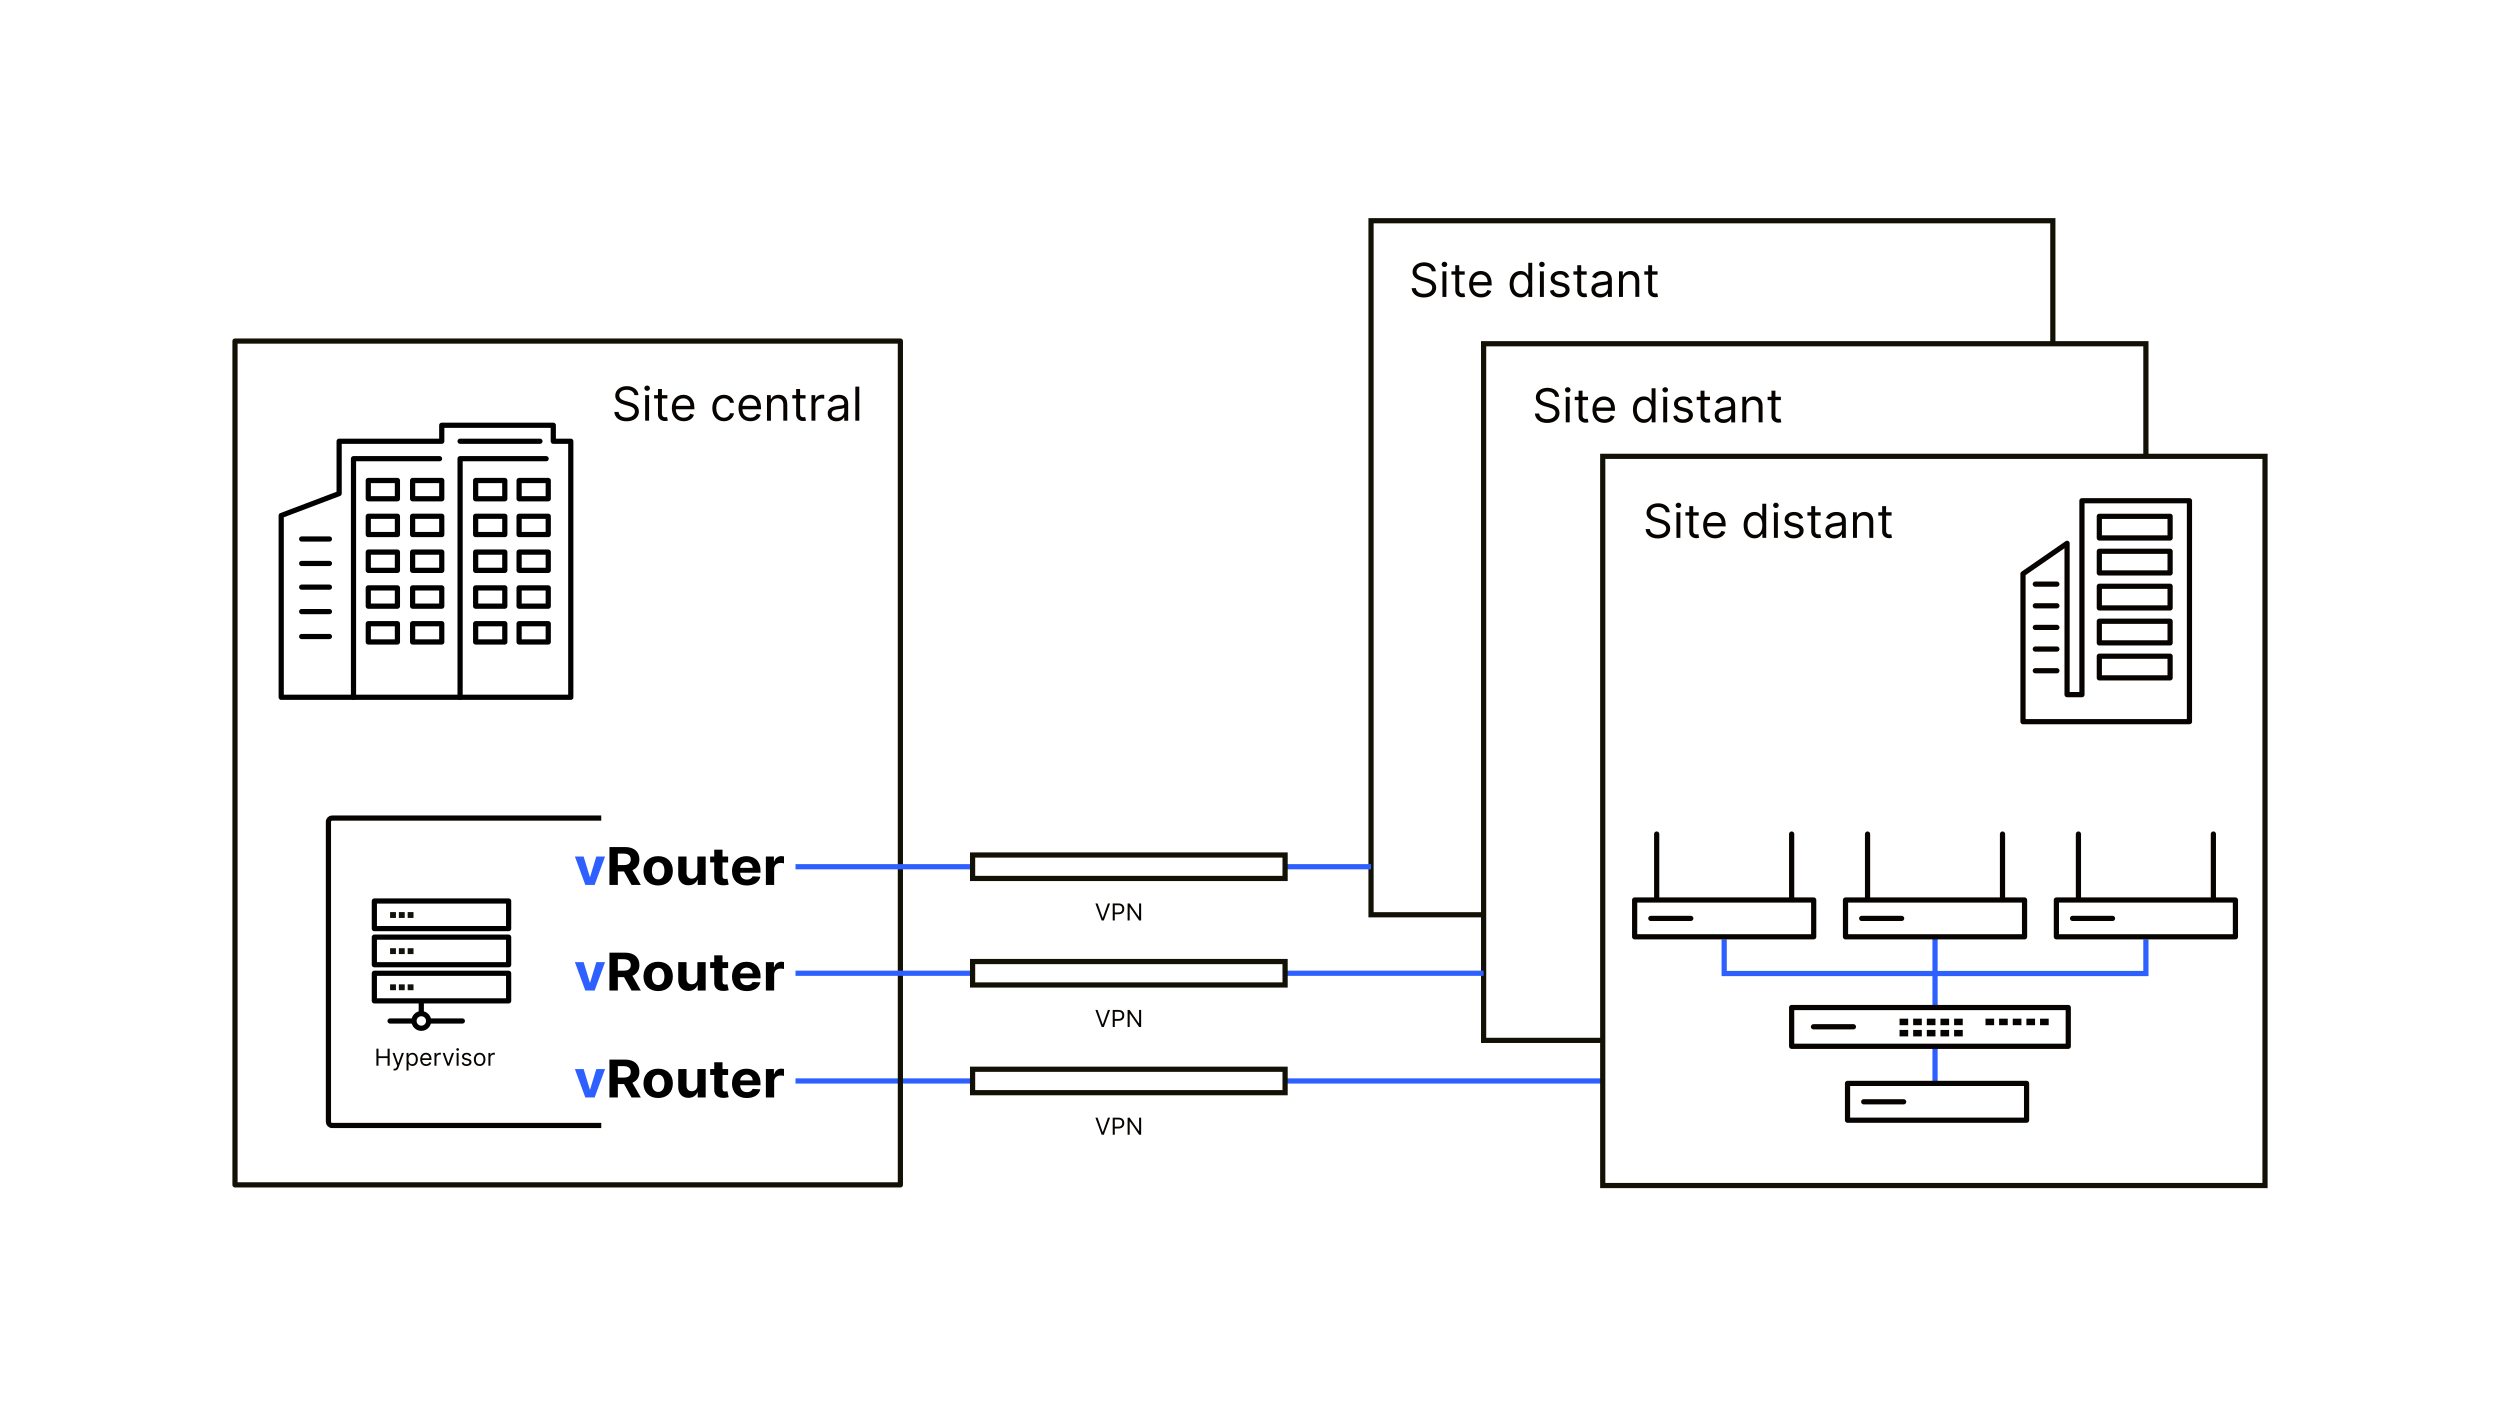 <?xml version="1.0" encoding="UTF-8"?>
<svg xmlns="http://www.w3.org/2000/svg" xmlns:xlink="http://www.w3.org/1999/xlink" width="1920" height="1080" viewBox="0 0 1920 1080">
  <defs>
    <style>
      .j, .k, .l, .m, .n, .o, .p, .q {
        fill: none;
      }

      .k, .l, .m {
        stroke-linecap: round;
      }

      .k, .l, .m, .n, .o, .q {
        stroke-width: 4px;
      }

      .k, .l, .m, .p {
        stroke-linejoin: round;
      }

      .k, .q {
        stroke: #131106;
      }

      .l {
        stroke: #000;
      }

      .r {
        fill: #12120d;
      }

      .s {
        fill: #060300;
      }

      .m, .o, .p {
        stroke: #060300;
      }

      .n {
        stroke: #2e60ff;
      }

      .n, .o, .q {
        stroke-miterlimit: 10;
      }

      .t {
        fill: #2e60ff;
      }

      .p {
        stroke-linecap: square;
        stroke-width: 5px;
      }

      .u {
        clip-path: url(#c);
      }

      .v {
        clip-path: url(#b);
      }
    </style>
    <clipPath id="b">
      <rect class="j" x="1458.86" y="782.27" width="50.14" height="14.17"></rect>
    </clipPath>
    <clipPath id="c">
      <rect class="j" x="1524.86" y="782.27" width="50.14" height="6.54"></rect>
    </clipPath>
  </defs>
  <g id="a" data-name="Szenario">
    <line class="n" x1="1486.11" y1="720.44" x2="1486.11" y2="772.77"></line>
    <line class="n" x1="1486.11" y1="804.45" x2="1486.11" y2="831.58"></line>
    <polyline class="n" points="1324.17 721.44 1324.17 747.66 1648.05 747.66 1648.05 721.44"></polyline>
    <line class="n" x1="987.95" y1="830.18" x2="1230.89" y2="830.18"></line>
    <line class="n" x1="610.95" y1="830.18" x2="745.95" y2="830.18"></line>
    <g>
      <g>
        <rect class="m" x="1375.99" y="773.77" width="212.44" height="29.79"></rect>
        <g>
          <g class="v">
            <g>
              <g>
                <line class="p" x1="1462.99" y1="784.86" x2="1461.34" y2="784.86"></line>
                <line class="p" x1="1462.99" y1="793.47" x2="1461.34" y2="793.47"></line>
              </g>
              <g>
                <line class="p" x1="1473.46" y1="784.86" x2="1471.81" y2="784.86"></line>
                <line class="p" x1="1473.46" y1="793.47" x2="1471.81" y2="793.47"></line>
              </g>
              <g>
                <line class="p" x1="1483.94" y1="784.86" x2="1482.29" y2="784.86"></line>
                <line class="p" x1="1483.94" y1="793.47" x2="1482.29" y2="793.47"></line>
              </g>
              <g>
                <line class="p" x1="1494.42" y1="784.86" x2="1492.77" y2="784.86"></line>
                <line class="p" x1="1494.42" y1="793.47" x2="1492.77" y2="793.47"></line>
              </g>
              <g>
                <line class="p" x1="1504.9" y1="784.86" x2="1503.25" y2="784.86"></line>
                <line class="p" x1="1504.9" y1="793.47" x2="1503.25" y2="793.47"></line>
              </g>
            </g>
          </g>
          <g class="u">
            <g>
              <g id="d" data-name="&amp;lt;Rasterwiederholung&amp;gt;">
                <line class="p" x1="1528.99" y1="784.86" x2="1527.34" y2="784.86"></line>
                <line class="p" x1="1528.99" y1="793.47" x2="1527.34" y2="793.47"></line>
              </g>
              <g id="e" data-name="&amp;lt;Rasterwiederholung&amp;gt;">
                <line class="p" x1="1539.46" y1="784.86" x2="1537.81" y2="784.86"></line>
                <line class="p" x1="1539.46" y1="793.47" x2="1537.81" y2="793.47"></line>
              </g>
              <g id="f" data-name="&amp;lt;Rasterwiederholung&amp;gt;">
                <line class="p" x1="1549.94" y1="784.86" x2="1548.29" y2="784.86"></line>
                <line class="p" x1="1549.94" y1="793.47" x2="1548.29" y2="793.47"></line>
              </g>
              <g id="g" data-name="&amp;lt;Rasterwiederholung&amp;gt;">
                <line class="p" x1="1560.42" y1="784.86" x2="1558.77" y2="784.86"></line>
                <line class="p" x1="1560.42" y1="793.47" x2="1558.77" y2="793.47"></line>
              </g>
              <g id="h" data-name="&amp;lt;Rasterwiederholung&amp;gt;">
                <line class="p" x1="1570.9" y1="784.86" x2="1569.25" y2="784.86"></line>
                <line class="p" x1="1570.9" y1="793.47" x2="1569.25" y2="793.47"></line>
              </g>
            </g>
          </g>
        </g>
      </g>
      <line class="m" x1="1423.43" y1="788.56" x2="1392.76" y2="788.56"></line>
    </g>
    <g>
      <rect class="m" x="1612.28" y="396.53" width="54.36" height="16.63"></rect>
      <rect class="m" x="1612.28" y="423.39" width="54.36" height="16.63"></rect>
      <rect class="m" x="1612.28" y="450.25" width="54.36" height="16.63"></rect>
      <rect class="m" x="1612.28" y="477.11" width="54.36" height="16.63"></rect>
      <rect class="m" x="1612.28" y="503.97" width="54.36" height="16.63"></rect>
      <path class="m" d="M1681.5,384.57h-82.56v148.91h-11.43v-116.21l-33.85,23.4v113.58h127.84v-169.68Z"></path>
      <line class="m" x1="1563.12" y1="515.12" x2="1579.67" y2="515.12"></line>
      <line class="m" x1="1563.12" y1="498.49" x2="1579.67" y2="498.49"></line>
      <line class="m" x1="1563.12" y1="481.86" x2="1579.67" y2="481.86"></line>
      <line class="m" x1="1563.12" y1="465.24" x2="1579.67" y2="465.24"></line>
      <line class="m" x1="1563.12" y1="448.61" x2="1579.67" y2="448.61"></line>
    </g>
    <rect class="k" x="180.48" y="261.95" width="511.01" height="648.02"></rect>
    <rect class="q" x="1230.89" y="350.46" width="508.63" height="560.03" transform="translate(2970.42 1260.94) rotate(-180)"></rect>
    <polyline class="q" points="1232.36 799.01 1139.42 799.01 1139.42 263.99 1648.05 263.99 1648.05 350.46"></polyline>
    <polyline class="q" points="1576.58 263.99 1576.58 169.52 1052.95 169.52 1052.95 702.54 1140.42 702.54"></polyline>
    <rect class="q" x="746.95" y="821.18" width="240" height="18"></rect>
    <g>
      <rect class="m" x="1417.35" y="691.22" width="137.51" height="28.26"></rect>
      <line class="m" x1="1460.46" y1="705.35" x2="1429.79" y2="705.35"></line>
      <line class="m" x1="1434.28" y1="640.56" x2="1434.28" y2="689.37"></line>
      <line class="m" x1="1537.93" y1="640.56" x2="1537.93" y2="689.37"></line>
    </g>
    <g>
      <rect class="m" x="1255.41" y="691.21" width="137.51" height="28.26"></rect>
      <line class="m" x1="1298.52" y1="705.34" x2="1267.84" y2="705.34"></line>
      <line class="m" x1="1272.34" y1="640.55" x2="1272.34" y2="689.36"></line>
      <line class="m" x1="1375.99" y1="640.55" x2="1375.99" y2="689.36"></line>
    </g>
    <g>
      <rect class="m" x="1579.3" y="691.21" width="137.51" height="28.26"></rect>
      <line class="m" x1="1622.41" y1="705.34" x2="1591.73" y2="705.34"></line>
      <line class="m" x1="1596.23" y1="640.55" x2="1596.23" y2="689.36"></line>
      <line class="m" x1="1699.87" y1="640.55" x2="1699.87" y2="689.36"></line>
    </g>
    <g>
      <rect class="m" x="1418.9" y="832.05" width="137.51" height="28.26"></rect>
      <line class="m" x1="1462.01" y1="846.18" x2="1431.33" y2="846.18"></line>
    </g>
    <line class="n" x1="987.95" y1="747.46" x2="1139.42" y2="747.46"></line>
    <line class="n" x1="610.95" y1="747.46" x2="745.95" y2="747.46"></line>
    <rect class="q" x="746.95" y="738.46" width="240" height="18"></rect>
    <line class="n" x1="987.95" y1="665.65" x2="1052.95" y2="665.65"></line>
    <line class="n" x1="610.95" y1="665.65" x2="745.95" y2="665.65"></line>
    <g>
      <rect class="j" x="440.79" y="650.54" width="163.11" height="31.62"></rect>
      <path class="t" d="M456.68,679.62h-7.16l-8.01-21.82h6.71l4.76,15.61h.24l4.74-15.61h6.73l-8.01,21.82Z"></path>
      <path d="M468.05,650.53h12.06c6.94,0,10.95,3.72,10.95,9.5,0,3.98-1.92,6.86-5.4,8.28l6.49,11.31h-7.13l-5.79-10.31h-4.72v10.31h-6.46v-29.09ZM478.9,664.37c3.7,0,5.51-1.45,5.51-4.33s-1.81-4.47-5.54-4.47h-4.36v8.81h4.39Z"></path>
      <path d="M494.19,668.8c0-6.76,4.33-11.28,11.28-11.28s11.28,4.52,11.28,11.28-4.33,11.25-11.28,11.25-11.28-4.53-11.28-11.25ZM510.29,668.76c0-3.81-1.64-6.62-4.79-6.62s-4.85,2.81-4.85,6.62,1.64,6.61,4.85,6.61,4.79-2.8,4.79-6.61Z"></path>
      <path d="M535.59,657.8h6.36v21.82h-6.1v-3.96h-.24c-1.03,2.56-3.51,4.25-6.96,4.25-4.61,0-7.74-3.11-7.76-8.21v-13.89h6.36v12.81c.02,2.57,1.57,4.18,3.97,4.18s4.39-1.53,4.37-4.46v-12.53Z"></path>
      <path d="M559.2,662.35h-4.31v10.57c0,1.68.88,2.13,2.15,2.13.6,0,1.27-.14,1.58-.2l1,4.5c-.64.2-1.81.51-3.45.57-4.61.19-7.67-1.93-7.64-6.21v-11.36h-3.13v-4.55h3.13v-5.23h6.36v5.23h4.31v4.55Z"></path>
      <path d="M562.17,668.81c0-6.73,4.37-11.29,11.12-11.29,6.06,0,10.77,3.67,10.77,11.08v1.66h-15.61c0,3.27,2.01,5.27,5.19,5.27,2.12,0,3.76-.87,4.4-2.53l5.88.37c-.89,4.05-4.71,6.68-10.39,6.68-7.06,0-11.37-4.32-11.37-11.24ZM578.07,666.51c-.01-2.6-1.92-4.47-4.69-4.47s-4.8,1.99-4.94,4.47h9.62Z"></path>
      <path d="M588.2,657.8h6.16v3.81h.24c.83-2.7,2.94-4.12,5.51-4.12.64,0,1.43.08,2,.21v5.37c-.6-.18-1.81-.33-2.69-.33-2.81,0-4.87,1.85-4.87,4.53v12.34h-6.36v-21.82Z"></path>
    </g>
    <g>
      <rect class="j" x="440.79" y="731.65" width="163.11" height="31.62"></rect>
      <path class="t" d="M456.68,760.74h-7.16l-8.01-21.82h6.71l4.76,15.61h.24l4.74-15.61h6.73l-8.01,21.82Z"></path>
      <path d="M468.05,731.64h12.06c6.94,0,10.95,3.72,10.95,9.5,0,3.98-1.92,6.86-5.4,8.28l6.49,11.31h-7.13l-5.79-10.31h-4.72v10.31h-6.46v-29.09ZM478.9,745.48c3.7,0,5.51-1.45,5.51-4.33s-1.81-4.47-5.54-4.47h-4.36v8.81h4.39Z"></path>
      <path d="M494.19,749.91c0-6.76,4.33-11.28,11.28-11.28s11.28,4.52,11.28,11.28-4.33,11.25-11.28,11.25-11.28-4.53-11.28-11.25ZM510.29,749.87c0-3.81-1.64-6.62-4.79-6.62s-4.85,2.81-4.85,6.62,1.64,6.61,4.85,6.61,4.79-2.8,4.79-6.61Z"></path>
      <path d="M535.59,738.92h6.36v21.82h-6.1v-3.96h-.24c-1.03,2.56-3.51,4.25-6.96,4.25-4.61,0-7.74-3.11-7.76-8.21v-13.89h6.36v12.81c.02,2.57,1.57,4.18,3.97,4.18s4.39-1.53,4.37-4.46v-12.53Z"></path>
      <path d="M559.2,743.46h-4.31v10.57c0,1.68.88,2.13,2.15,2.13.6,0,1.27-.14,1.58-.2l1,4.5c-.64.2-1.81.51-3.45.57-4.61.19-7.67-1.93-7.64-6.21v-11.36h-3.13v-4.55h3.13v-5.23h6.36v5.23h4.31v4.55Z"></path>
      <path d="M562.17,749.93c0-6.73,4.37-11.29,11.12-11.29,6.06,0,10.77,3.67,10.77,11.08v1.66h-15.61c0,3.27,2.01,5.27,5.19,5.27,2.12,0,3.76-.87,4.4-2.53l5.88.37c-.89,4.05-4.71,6.68-10.39,6.68-7.06,0-11.37-4.32-11.37-11.24ZM578.07,747.62c-.01-2.6-1.92-4.47-4.69-4.47s-4.8,1.99-4.94,4.47h9.62Z"></path>
      <path d="M588.2,738.92h6.16v3.81h.24c.83-2.7,2.94-4.12,5.51-4.12.64,0,1.43.08,2,.21v5.37c-.6-.18-1.81-.33-2.69-.33-2.81,0-4.87,1.85-4.87,4.53v12.34h-6.36v-21.82Z"></path>
    </g>
    <g>
      <rect class="j" x="440.79" y="813.77" width="163.11" height="31.62"></rect>
      <path class="t" d="M456.68,842.86h-7.16l-8.01-21.82h6.71l4.76,15.61h.24l4.74-15.61h6.73l-8.01,21.82Z"></path>
      <path d="M468.05,813.76h12.06c6.94,0,10.95,3.72,10.95,9.5,0,3.98-1.92,6.86-5.4,8.28l6.49,11.31h-7.13l-5.79-10.31h-4.72v10.31h-6.46v-29.09ZM478.9,827.6c3.7,0,5.51-1.45,5.51-4.33s-1.81-4.47-5.54-4.47h-4.36v8.81h4.39Z"></path>
      <path d="M494.19,832.03c0-6.76,4.33-11.28,11.28-11.28s11.28,4.52,11.28,11.28-4.33,11.25-11.28,11.25-11.28-4.53-11.28-11.25ZM510.29,831.99c0-3.81-1.64-6.62-4.79-6.62s-4.85,2.81-4.85,6.62,1.64,6.61,4.85,6.61,4.79-2.8,4.79-6.61Z"></path>
      <path d="M535.59,821.04h6.36v21.82h-6.1v-3.96h-.24c-1.03,2.56-3.51,4.25-6.96,4.25-4.61,0-7.74-3.11-7.76-8.21v-13.89h6.36v12.81c.02,2.57,1.57,4.18,3.97,4.18s4.39-1.53,4.37-4.46v-12.53Z"></path>
      <path d="M559.2,825.58h-4.31v10.57c0,1.68.88,2.13,2.15,2.13.6,0,1.27-.14,1.58-.2l1,4.5c-.64.2-1.81.51-3.45.57-4.61.19-7.67-1.93-7.64-6.21v-11.36h-3.13v-4.55h3.13v-5.23h6.36v5.23h4.31v4.55Z"></path>
      <path d="M562.17,832.05c0-6.73,4.37-11.29,11.12-11.29,6.06,0,10.77,3.67,10.77,11.08v1.66h-15.61c0,3.27,2.01,5.27,5.19,5.27,2.12,0,3.76-.87,4.4-2.53l5.88.37c-.89,4.05-4.71,6.68-10.39,6.68-7.06,0-11.37-4.32-11.37-11.24ZM578.07,829.75c-.01-2.6-1.92-4.47-4.69-4.47s-4.8,1.99-4.94,4.47h9.62Z"></path>
      <path d="M588.2,821.04h6.16v3.81h.24c.83-2.7,2.94-4.12,5.51-4.12.64,0,1.43.08,2,.21v5.37c-.6-.18-1.81-.33-2.69-.33-2.81,0-4.87,1.85-4.87,4.53v12.34h-6.36v-21.82Z"></path>
    </g>
    <g>
      <g>
        <g>
          <g>
            <rect class="r" x="301.58" y="702.48" width=".5" height=".5"></rect>
            <polygon class="r" points="304.08 700.48 299.58 700.48 299.58 704.98 304.08 704.98 304.08 700.48 304.08 700.48"></polygon>
          </g>
          <g>
            <rect class="r" x="308.33" y="702.48" width=".5" height=".5"></rect>
            <polygon class="r" points="310.83 700.48 306.33 700.48 306.33 704.98 310.83 704.98 310.83 700.48 310.83 700.48"></polygon>
          </g>
          <g>
            <rect class="r" x="315.08" y="702.48" width=".5" height=".5"></rect>
            <polygon class="r" points="317.58 700.48 313.08 700.48 313.08 704.98 317.58 704.98 317.58 700.48 317.58 700.48"></polygon>
          </g>
        </g>
        <rect class="l" x="287.5" y="691.98" width="103.13" height="21.2"></rect>
      </g>
      <g>
        <g>
          <rect class="r" x="301.58" y="730.23" width=".5" height=".5"></rect>
          <polygon class="r" points="304.08 728.23 299.58 728.23 299.58 732.73 304.08 732.73 304.08 728.23 304.08 728.23"></polygon>
        </g>
        <g>
          <rect class="r" x="308.33" y="730.23" width=".5" height=".5"></rect>
          <polygon class="r" points="310.83 728.23 306.33 728.23 306.33 732.73 310.83 732.73 310.83 728.23 310.83 728.23"></polygon>
        </g>
        <g>
          <rect class="r" x="315.08" y="730.23" width=".5" height=".5"></rect>
          <polygon class="r" points="317.58 728.23 313.08 728.23 313.08 732.73 317.58 732.73 317.58 728.23 317.58 728.23"></polygon>
        </g>
      </g>
      <g>
        <g>
          <rect class="r" x="301.58" y="757.98" width=".5" height=".5"></rect>
          <polygon class="r" points="304.08 755.98 299.58 755.98 299.58 760.48 304.08 760.48 304.08 755.98 304.08 755.98"></polygon>
        </g>
        <g>
          <rect class="r" x="308.33" y="757.98" width=".5" height=".5"></rect>
          <polygon class="r" points="310.83 755.98 306.33 755.98 306.33 760.48 310.83 760.48 310.83 755.98 310.83 755.98"></polygon>
        </g>
        <g>
          <rect class="r" x="315.08" y="757.98" width=".5" height=".5"></rect>
          <polygon class="r" points="317.58 755.98 313.08 755.98 313.08 760.48 317.58 760.48 317.58 755.98 317.58 755.98"></polygon>
        </g>
      </g>
      <g>
        <rect class="l" x="287.5" y="719.73" width="103.13" height="21.19"></rect>
        <rect class="l" x="287.5" y="747.48" width="103.13" height="21.19"></rect>
      </g>
      <g>
        <circle class="l" cx="323.58" cy="784.1" r="5.62"></circle>
        <line class="l" x1="323.55" y1="770.09" x2="323.55" y2="777.13"></line>
        <line class="l" x1="329.78" y1="784.11" x2="355.08" y2="784.11"></line>
        <line class="l" x1="299.58" y1="784.11" x2="317.32" y2="784.11"></line>
      </g>
    </g>
    <path class="o" d="M461.76,864.37h-206.7c-1.56,0-2.83-1.28-2.83-2.83v-230.44c0-1.56,1.28-2.83,2.83-2.83h206.7"></path>
    <g>
      <path class="l" d="M260.46,338.88v40.17l-44.49,16.86v139.61h222.39v-196.64h-13.43v-12.28h-85.66v12.28h-78.81Z"></path>
      <line class="l" x1="231.68" y1="413.96" x2="252.99" y2="413.96"></line>
      <line class="l" x1="231.68" y1="432.73" x2="252.99" y2="432.73"></line>
      <line class="l" x1="231.68" y1="450.94" x2="252.99" y2="450.94"></line>
      <line class="l" x1="231.68" y1="469.71" x2="252.99" y2="469.71"></line>
      <line class="l" x1="231.68" y1="488.84" x2="252.99" y2="488.84"></line>
      <polyline class="l" points="337.56 352.27 271.49 352.27 271.49 535.52"></polyline>
      <polyline class="l" points="419.42 352.27 353.35 352.27 353.35 535.52"></polyline>
      <rect class="l" x="282.84" y="369.02" width="22.38" height="14.03"></rect>
      <rect class="l" x="316.89" y="369.02" width="22.38" height="14.03"></rect>
      <rect class="l" x="282.84" y="396.51" width="22.38" height="14.03"></rect>
      <rect class="l" x="316.89" y="396.51" width="22.38" height="14.03"></rect>
      <rect class="l" x="282.84" y="424.01" width="22.38" height="14.03"></rect>
      <rect class="l" x="316.89" y="424.01" width="22.38" height="14.03"></rect>
      <rect class="l" x="282.84" y="451.51" width="22.38" height="14.03"></rect>
      <rect class="l" x="316.89" y="451.51" width="22.38" height="14.03"></rect>
      <rect class="l" x="282.84" y="479" width="22.38" height="14.03"></rect>
      <rect class="l" x="316.89" y="479" width="22.38" height="14.03"></rect>
      <rect class="l" x="365.3" y="369.02" width="22.38" height="14.03"></rect>
      <rect class="l" x="398.67" y="369.02" width="22.38" height="14.03"></rect>
      <rect class="l" x="365.3" y="396.51" width="22.38" height="14.03"></rect>
      <rect class="l" x="398.67" y="396.51" width="22.38" height="14.03"></rect>
      <rect class="l" x="365.3" y="424.01" width="22.38" height="14.03"></rect>
      <rect class="l" x="398.67" y="424.01" width="22.38" height="14.03"></rect>
      <rect class="l" x="365.3" y="451.51" width="22.38" height="14.03"></rect>
      <rect class="l" x="398.67" y="451.51" width="22.38" height="14.03"></rect>
      <rect class="l" x="365.3" y="479" width="22.38" height="14.03"></rect>
      <rect class="l" x="398.67" y="479" width="22.38" height="14.03"></rect>
      <line class="l" x1="353.35" y1="338.88" x2="414.67" y2="338.88"></line>
    </g>
    <rect class="q" x="746.95" y="656.65" width="240" height="18"></rect>
  </g>
  <g id="i" data-name="Texte FR">
    <g>
      <rect class="j" x="840.82" y="855.92" width="41.07" height="18.93"></rect>
      <path class="s" d="M846.83,869.39h.15l3.89-11.02h1.66l-4.81,13.09h-1.64l-4.81-13.09h1.66l3.89,11.02Z"></path>
      <path class="s" d="M854.57,858.37h4.42c3.08,0,4.45,1.83,4.45,4.14s-1.37,4.17-4.42,4.17h-2.86v4.78h-1.59v-13.09ZM858.97,865.27c2.1,0,2.92-1.19,2.92-2.76s-.81-2.74-2.94-2.74h-2.79v5.5h2.81Z"></path>
      <path class="s" d="M876.39,871.46h-1.54l-7.13-10.28h-.13v10.28h-1.59v-13.09h1.54l7.16,10.31h.13v-10.31h1.56v13.09Z"></path>
    </g>
    <g>
      <rect class="j" x="469.75" y="296.91" width="231.38" height="26.64"></rect>
      <path class="s" d="M481.36,299.36c-3.48,0-5.78,1.84-5.78,4.35,0,2.81,3.12,3.84,5.06,4.35l2.66.72c2.71.72,7.37,2.3,7.37,7.21,0,4.25-3.43,7.57-9.46,7.57-5.63,0-9.1-2.92-9.41-7.21h3.27c.26,2.97,3.02,4.35,6.14,4.35,3.63,0,6.39-1.89,6.39-4.76,0-2.61-2.46-3.58-5.22-4.35l-3.22-.92c-4.09-1.18-6.65-3.27-6.65-6.8,0-4.4,3.94-7.31,8.95-7.31s8.71,2.95,8.85,6.91h-3.07c-.31-2.58-2.71-4.09-5.88-4.09Z"></path>
      <path class="s" d="M494.86,298.14c0-1.12.97-2.05,2.15-2.05s2.15.92,2.15,2.05-.97,2.05-2.15,2.05-2.15-.92-2.15-2.05ZM495.47,303.45h3.02v19.64h-3.02v-19.64Z"></path>
      <path class="s" d="M512.55,306.01h-4.19v11.46c0,2.56,1.28,2.97,2.61,2.97.67,0,1.07-.1,1.33-.15l.61,2.71c-.41.15-1.13.36-2.25.36-2.56,0-5.32-1.64-5.32-5.06v-12.28h-2.97v-2.56h2.97v-4.71h3.02v4.71h4.19v2.56Z"></path>
      <path class="s" d="M515.98,313.43c0-6.04,3.53-10.23,8.85-10.23,4.09,0,8.44,2.51,8.44,9.82v1.28h-14.26c.14,4.21,2.58,6.5,6.12,6.5,2.37,0,4.14-1.02,4.91-3.07l2.92.82c-.92,2.97-3.84,4.96-7.83,4.96-5.68,0-9.16-4.04-9.16-10.08ZM530.19,311.69c0-3.32-2.1-5.78-5.37-5.78-3.45,0-5.61,2.72-5.82,5.78h11.19Z"></path>
      <path class="s" d="M547.07,313.38c0-5.98,3.53-10.18,8.85-10.18,4.14,0,7.26,2.46,7.77,6.14h-3.02c-.46-1.79-2.05-3.43-4.71-3.43-3.53,0-5.88,2.92-5.88,7.37s2.3,7.52,5.88,7.52c2.35,0,4.14-1.28,4.71-3.43h3.02c-.51,3.48-3.38,6.14-7.72,6.14-5.52,0-8.9-4.25-8.9-10.13Z"></path>
      <path class="s" d="M567.16,313.43c0-6.04,3.53-10.23,8.85-10.23,4.09,0,8.44,2.51,8.44,9.82v1.28h-14.26c.14,4.21,2.58,6.5,6.12,6.5,2.37,0,4.14-1.02,4.91-3.07l2.92.82c-.92,2.97-3.84,4.96-7.83,4.96-5.68,0-9.16-4.04-9.16-10.08ZM581.38,311.69c0-3.32-2.1-5.78-5.37-5.78-3.45,0-5.61,2.72-5.82,5.78h11.19Z"></path>
      <path class="s" d="M592.07,323.1h-3.02v-19.64h2.92v3.07h.26c.92-2,2.76-3.33,5.73-3.33,3.98,0,6.65,2.4,6.65,7.42v12.48h-3.02v-12.28c0-3.08-1.7-4.91-4.5-4.91s-5.01,1.94-5.01,5.37v11.82Z"></path>
      <path class="s" d="M618.66,306.01h-4.19v11.46c0,2.56,1.28,2.97,2.61,2.97.67,0,1.07-.1,1.33-.15l.61,2.71c-.41.15-1.13.36-2.25.36-2.56,0-5.32-1.64-5.32-5.06v-12.28h-2.97v-2.56h2.97v-4.71h3.02v4.71h4.19v2.56Z"></path>
      <path class="s" d="M623.2,303.45h2.92v2.97h.2c.72-1.94,2.76-3.27,5.12-3.27.45,0,1.24.03,1.58.05v3.07c-.2-.05-1.04-.21-1.84-.21-2.86,0-4.96,1.94-4.96,4.6v12.43h-3.02v-19.64Z"></path>
      <path class="s" d="M635.68,317.52c0-4.5,3.98-5.31,7.62-5.78,3.58-.46,5.06-.33,5.06-1.79v-.1c0-2.52-1.37-3.99-4.14-3.99s-4.45,1.53-5.11,2.97l-2.86-1.02c1.53-3.58,4.91-4.6,7.88-4.6,2.51,0,7.26.72,7.26,6.96v12.94h-3.02v-2.66h-.15c-.61,1.28-2.4,3.12-5.83,3.12-3.73,0-6.7-2.2-6.7-6.04ZM648.37,315.99v-2.76c-.51.61-3.94.97-5.22,1.12-2.35.31-4.45,1.02-4.45,3.32,0,2.1,1.74,3.17,4.14,3.17,3.58,0,5.52-2.4,5.52-4.86Z"></path>
      <path class="s" d="M659.92,323.1h-3.02v-26.19h3.02v26.19Z"></path>
    </g>
    <g>
      <rect class="j" x="287.5" y="805.38" width="94.33" height="16.77"></rect>
      <path class="s" d="M289.09,805.38h1.59v5.83h6.98v-5.83h1.59v13.09h-1.59v-5.86h-6.98v5.86h-1.59v-13.09Z"></path>
      <path class="s" d="M302.08,821.98l.38-1.33c1.1.28,1.78.14,2.33-1.36l.28-.77-3.63-9.87h1.64l2.71,7.83h.1l2.71-7.83h1.64l-4.17,11.25c-.57,1.53-1.53,2.25-2.89,2.25-.51,0-.95-.1-1.1-.18Z"></path>
      <path class="s" d="M312.23,808.65h1.46v1.56h.18c.33-.51.92-1.69,2.84-1.69,2.48,0,4.19,1.97,4.19,5.06s-1.71,5.09-4.17,5.09c-1.89,0-2.53-1.18-2.86-1.71h-.13v5.19h-1.51v-13.5ZM316.52,817.32c1.89,0,2.86-1.66,2.86-3.76s-.95-3.68-2.86-3.68-2.81,1.48-2.81,3.68,1,3.76,2.81,3.76Z"></path>
      <path class="s" d="M322.73,813.64c0-3.02,1.76-5.12,4.42-5.12,2.05,0,4.22,1.25,4.22,4.91v.64h-7.13c.07,2.1,1.29,3.25,3.06,3.25,1.18,0,2.07-.51,2.46-1.54l1.46.41c-.46,1.48-1.92,2.48-3.91,2.48-2.84,0-4.58-2.02-4.58-5.04ZM329.84,812.77c0-1.66-1.05-2.89-2.69-2.89-1.73,0-2.81,1.36-2.91,2.89h5.59Z"></path>
      <path class="s" d="M333.68,808.65h1.46v1.48h.1c.36-.97,1.38-1.64,2.56-1.64.22,0,.62.01.79.03v1.53c-.1-.03-.52-.1-.92-.1-1.43,0-2.48.97-2.48,2.3v6.21h-1.51v-9.82Z"></path>
      <path class="s" d="M345.08,818.47h-1.53l-3.63-9.82h1.64l2.71,7.83h.1l2.71-7.83h1.64l-3.63,9.82Z"></path>
      <path class="s" d="M350.4,805.99c0-.56.49-1.02,1.07-1.02s1.07.46,1.07,1.02-.49,1.02-1.07,1.02-1.07-.46-1.07-1.02ZM350.7,808.65h1.51v9.82h-1.51v-9.82Z"></path>
      <path class="s" d="M360.57,811.24c-.26-.68-.81-1.41-2.12-1.41-1.2,0-2.1.61-2.1,1.46,0,.75.52,1.14,1.69,1.43l1.46.36c1.75.43,2.61,1.29,2.61,2.66,0,1.69-1.55,2.94-3.84,2.94-2.01,0-3.38-.89-3.73-2.56l1.43-.36c.27,1.05,1.04,1.59,2.28,1.59,1.41,0,2.3-.69,2.3-1.54,0-.68-.47-1.15-1.46-1.38l-1.64-.38c-1.8-.42-2.61-1.33-2.61-2.69,0-1.66,1.53-2.84,3.61-2.84,1.94,0,3,.93,3.48,2.33l-1.36.38Z"></path>
      <path class="s" d="M363.92,813.61c0-3.07,1.79-5.09,4.45-5.09s4.45,2.02,4.45,5.09-1.79,5.06-4.45,5.06-4.45-2.02-4.45-5.06ZM371.31,813.61c0-1.97-.92-3.73-2.94-3.73s-2.94,1.76-2.94,3.73.92,3.71,2.94,3.71,2.94-1.74,2.94-3.71Z"></path>
      <path class="s" d="M375.12,808.65h1.46v1.48h.1c.36-.97,1.38-1.64,2.56-1.64.22,0,.62.01.79.03v1.53c-.1-.03-.52-.1-.92-.1-1.43,0-2.48.97-2.48,2.3v6.21h-1.51v-9.82Z"></path>
    </g>
    <g>
      <rect class="j" x="840.82" y="773.19" width="41.07" height="18.93"></rect>
      <path class="s" d="M846.83,786.67h.15l3.89-11.02h1.66l-4.81,13.09h-1.64l-4.81-13.09h1.66l3.89,11.02Z"></path>
      <path class="s" d="M854.57,775.65h4.42c3.08,0,4.45,1.83,4.45,4.14s-1.37,4.17-4.42,4.17h-2.86v4.78h-1.59v-13.09ZM858.97,782.55c2.1,0,2.92-1.19,2.92-2.76s-.81-2.74-2.94-2.74h-2.79v5.5h2.81Z"></path>
      <path class="s" d="M876.39,788.74h-1.54l-7.13-10.28h-.13v10.28h-1.59v-13.09h1.54l7.16,10.31h.13v-10.31h1.56v13.09Z"></path>
    </g>
    <g>
      <rect class="j" x="840.82" y="691.39" width="41.07" height="18.93"></rect>
      <path class="s" d="M846.83,704.86h.15l3.89-11.02h1.66l-4.81,13.09h-1.64l-4.81-13.09h1.66l3.89,11.02Z"></path>
      <path class="s" d="M854.57,693.84h4.42c3.08,0,4.45,1.83,4.45,4.14s-1.37,4.17-4.42,4.17h-2.86v4.78h-1.59v-13.09ZM858.97,700.75c2.1,0,2.92-1.19,2.92-2.76s-.81-2.74-2.94-2.74h-2.79v5.5h2.81Z"></path>
      <path class="s" d="M876.39,706.93h-1.54l-7.13-10.28h-.13v10.28h-1.59v-13.09h1.54l7.16,10.31h.13v-10.31h1.56v13.09Z"></path>
    </g>
    <g>
      <rect class="j" x="1261.78" y="386.88" width="298.21" height="26.64"></rect>
      <path class="s" d="M1273.39,389.33c-3.48,0-5.78,1.84-5.78,4.35,0,2.81,3.12,3.84,5.06,4.35l2.66.72c2.71.72,7.37,2.3,7.37,7.21,0,4.25-3.43,7.57-9.46,7.57-5.63,0-9.1-2.92-9.41-7.21h3.27c.26,2.97,3.02,4.35,6.14,4.35,3.63,0,6.39-1.89,6.39-4.76,0-2.61-2.46-3.58-5.22-4.35l-3.22-.92c-4.09-1.18-6.65-3.27-6.65-6.8,0-4.4,3.94-7.31,8.95-7.31s8.71,2.95,8.85,6.91h-3.07c-.31-2.58-2.71-4.09-5.88-4.09Z"></path>
      <path class="s" d="M1286.89,388.1c0-1.12.97-2.05,2.15-2.05s2.15.92,2.15,2.05-.97,2.05-2.15,2.05-2.15-.92-2.15-2.05ZM1287.5,393.42h3.02v19.64h-3.02v-19.64Z"></path>
      <path class="s" d="M1304.59,395.98h-4.19v11.46c0,2.56,1.28,2.97,2.61,2.97.67,0,1.07-.1,1.33-.15l.61,2.71c-.41.15-1.12.36-2.25.36-2.56,0-5.32-1.64-5.32-5.06v-12.28h-2.97v-2.56h2.97v-4.71h3.02v4.71h4.19v2.56Z"></path>
      <path class="s" d="M1308.01,403.39c0-6.04,3.53-10.23,8.85-10.23,4.09,0,8.44,2.51,8.44,9.82v1.28h-14.26c.14,4.21,2.58,6.5,6.12,6.5,2.37,0,4.14-1.02,4.91-3.07l2.92.82c-.92,2.97-3.84,4.96-7.83,4.96-5.68,0-9.15-4.04-9.15-10.08ZM1322.23,401.65c0-3.32-2.1-5.78-5.37-5.78-3.45,0-5.61,2.72-5.82,5.78h11.19Z"></path>
      <path class="s" d="M1339.1,403.29c0-6.19,3.43-10.13,8.39-10.13,3.84,0,5.01,2.35,5.68,3.38h.26v-9.67h3.02v26.19h-2.92v-3.02h-.36c-.66,1.07-1.94,3.43-5.73,3.43-4.91,0-8.34-3.94-8.34-10.18ZM1353.47,403.24c0-4.4-1.94-7.37-5.63-7.37s-5.73,3.22-5.73,7.37,1.94,7.52,5.73,7.52,5.63-3.07,5.63-7.52Z"></path>
      <path class="s" d="M1361.75,388.1c0-1.12.97-2.05,2.15-2.05s2.15.92,2.15,2.05-.97,2.05-2.15,2.05-2.15-.92-2.15-2.05ZM1362.37,393.42h3.02v19.64h-3.02v-19.64Z"></path>
      <path class="s" d="M1382.11,398.59c-.52-1.36-1.61-2.81-4.25-2.81-2.4,0-4.19,1.23-4.19,2.92,0,1.51,1.05,2.29,3.38,2.86l2.92.72c3.5.86,5.22,2.58,5.22,5.32,0,3.39-3.11,5.88-7.67,5.88-4.01,0-6.76-1.78-7.47-5.12l2.86-.72c.54,2.11,2.08,3.17,4.55,3.17,2.81,0,4.6-1.38,4.6-3.07,0-1.36-.93-2.3-2.92-2.76l-3.27-.77c-3.61-.84-5.22-2.66-5.22-5.37,0-3.33,3.07-5.68,7.21-5.68,3.89,0,6.01,1.87,6.96,4.65l-2.71.77Z"></path>
      <path class="s" d="M1398.26,395.98h-4.19v11.46c0,2.56,1.28,2.97,2.61,2.97.67,0,1.07-.1,1.33-.15l.61,2.71c-.41.15-1.12.36-2.25.36-2.56,0-5.32-1.64-5.32-5.06v-12.28h-2.97v-2.56h2.97v-4.71h3.02v4.71h4.19v2.56Z"></path>
      <path class="s" d="M1401.89,407.49c0-4.5,3.98-5.31,7.62-5.78,3.58-.46,5.06-.33,5.06-1.79v-.1c0-2.52-1.37-3.99-4.14-3.99s-4.45,1.53-5.12,2.97l-2.86-1.02c1.53-3.58,4.91-4.6,7.88-4.6,2.51,0,7.26.72,7.26,6.96v12.94h-3.02v-2.66h-.15c-.61,1.28-2.4,3.12-5.83,3.12-3.73,0-6.7-2.2-6.7-6.04ZM1414.58,405.95v-2.76c-.51.61-3.94.97-5.22,1.12-2.35.31-4.45,1.02-4.45,3.32,0,2.1,1.74,3.17,4.14,3.17,3.58,0,5.52-2.4,5.52-4.86Z"></path>
      <path class="s" d="M1426.13,413.06h-3.02v-19.64h2.92v3.07h.26c.92-2,2.76-3.33,5.73-3.33,3.98,0,6.65,2.4,6.65,7.42v12.48h-3.02v-12.28c0-3.08-1.7-4.91-4.5-4.91s-5.01,1.94-5.01,5.37v11.82Z"></path>
      <path class="s" d="M1452.72,395.98h-4.19v11.46c0,2.56,1.28,2.97,2.61,2.97.67,0,1.07-.1,1.33-.15l.61,2.71c-.41.15-1.13.36-2.25.36-2.56,0-5.32-1.64-5.32-5.06v-12.28h-2.97v-2.56h2.97v-4.71h3.02v4.71h4.19v2.56Z"></path>
    </g>
    <g>
      <rect class="j" x="1176.77" y="298.18" width="208.73" height="26.64"></rect>
      <path class="s" d="M1188.38,300.63c-3.48,0-5.78,1.84-5.78,4.35,0,2.81,3.12,3.84,5.06,4.35l2.66.72c2.71.72,7.37,2.3,7.37,7.21,0,4.25-3.43,7.57-9.46,7.57-5.63,0-9.1-2.92-9.41-7.21h3.27c.26,2.97,3.02,4.35,6.14,4.35,3.63,0,6.39-1.89,6.39-4.76,0-2.61-2.46-3.58-5.22-4.35l-3.22-.92c-4.09-1.18-6.65-3.27-6.65-6.8,0-4.4,3.94-7.31,8.95-7.31s8.71,2.95,8.85,6.91h-3.07c-.31-2.58-2.71-4.09-5.88-4.09Z"></path>
      <path class="s" d="M1201.88,299.4c0-1.12.97-2.05,2.15-2.05s2.15.92,2.15,2.05-.97,2.05-2.15,2.05-2.15-.92-2.15-2.05ZM1202.5,304.72h3.02v19.64h-3.02v-19.64Z"></path>
      <path class="s" d="M1219.58,307.28h-4.19v11.46c0,2.56,1.28,2.97,2.61,2.97.67,0,1.07-.1,1.33-.15l.61,2.71c-.41.15-1.12.36-2.25.36-2.56,0-5.32-1.64-5.32-5.06v-12.28h-2.97v-2.56h2.97v-4.71h3.02v4.71h4.19v2.56Z"></path>
      <path class="s" d="M1223,314.69c0-6.04,3.53-10.23,8.85-10.23,4.09,0,8.44,2.51,8.44,9.82v1.28h-14.26c.14,4.21,2.58,6.5,6.12,6.5,2.37,0,4.14-1.02,4.91-3.07l2.92.82c-.92,2.97-3.84,4.96-7.83,4.96-5.68,0-9.16-4.04-9.16-10.08ZM1237.22,312.96c0-3.32-2.1-5.78-5.37-5.78-3.45,0-5.61,2.72-5.82,5.78h11.19Z"></path>
      <path class="s" d="M1254.09,314.59c0-6.19,3.43-10.13,8.39-10.13,3.84,0,5.01,2.35,5.68,3.38h.26v-9.67h3.02v26.19h-2.92v-3.02h-.36c-.66,1.07-1.94,3.43-5.73,3.43-4.91,0-8.34-3.94-8.34-10.18ZM1268.46,314.54c0-4.4-1.94-7.37-5.63-7.37s-5.73,3.22-5.73,7.37,1.94,7.52,5.73,7.52,5.63-3.07,5.63-7.52Z"></path>
      <path class="s" d="M1276.74,299.4c0-1.12.97-2.05,2.15-2.05s2.15.92,2.15,2.05-.97,2.05-2.15,2.05-2.15-.92-2.15-2.05ZM1277.36,304.72h3.02v19.64h-3.02v-19.64Z"></path>
      <path class="s" d="M1297.1,309.89c-.52-1.36-1.61-2.81-4.25-2.81-2.4,0-4.19,1.23-4.19,2.92,0,1.51,1.05,2.29,3.38,2.86l2.92.72c3.5.86,5.22,2.58,5.22,5.32,0,3.39-3.11,5.88-7.67,5.88-4.01,0-6.76-1.78-7.47-5.12l2.86-.72c.54,2.11,2.08,3.17,4.55,3.17,2.81,0,4.6-1.38,4.6-3.07,0-1.36-.93-2.3-2.92-2.76l-3.27-.77c-3.61-.84-5.22-2.66-5.22-5.37,0-3.33,3.07-5.68,7.21-5.68,3.89,0,6.01,1.87,6.96,4.65l-2.71.77Z"></path>
      <path class="s" d="M1313.25,307.28h-4.19v11.46c0,2.56,1.28,2.97,2.61,2.97.67,0,1.07-.1,1.33-.15l.61,2.71c-.41.15-1.12.36-2.25.36-2.56,0-5.32-1.64-5.32-5.06v-12.28h-2.97v-2.56h2.97v-4.71h3.02v4.71h4.19v2.56Z"></path>
      <path class="s" d="M1316.88,318.79c0-4.5,3.98-5.31,7.62-5.78,3.58-.46,5.06-.33,5.06-1.79v-.1c0-2.52-1.37-3.99-4.14-3.99s-4.45,1.53-5.12,2.97l-2.86-1.02c1.54-3.58,4.91-4.6,7.88-4.6,2.51,0,7.26.72,7.26,6.96v12.94h-3.02v-2.66h-.15c-.61,1.28-2.4,3.12-5.83,3.12-3.73,0-6.7-2.2-6.7-6.04ZM1329.57,317.25v-2.76c-.51.61-3.94.97-5.22,1.12-2.35.31-4.45,1.02-4.45,3.32,0,2.1,1.74,3.17,4.14,3.17,3.58,0,5.52-2.4,5.52-4.86Z"></path>
      <path class="s" d="M1341.12,324.36h-3.02v-19.64h2.92v3.07h.26c.92-2,2.76-3.33,5.73-3.33,3.98,0,6.65,2.4,6.65,7.42v12.48h-3.02v-12.28c0-3.08-1.7-4.91-4.5-4.91s-5.01,1.94-5.01,5.37v11.82Z"></path>
      <path class="s" d="M1367.71,307.28h-4.19v11.46c0,2.56,1.28,2.97,2.61,2.97.67,0,1.07-.1,1.33-.15l.61,2.71c-.41.15-1.12.36-2.25.36-2.56,0-5.32-1.64-5.32-5.06v-12.28h-2.97v-2.56h2.97v-4.71h3.02v4.71h4.19v2.56Z"></path>
    </g>
    <g>
      <rect class="j" x="1082.08" y="201.84" width="217.16" height="26.64"></rect>
      <path class="s" d="M1093.69,204.28c-3.48,0-5.78,1.84-5.78,4.35,0,2.81,3.12,3.84,5.06,4.35l2.66.72c2.71.72,7.37,2.3,7.37,7.21,0,4.25-3.43,7.57-9.46,7.57-5.63,0-9.1-2.92-9.41-7.21h3.27c.26,2.97,3.02,4.35,6.14,4.35,3.63,0,6.39-1.89,6.39-4.76,0-2.61-2.46-3.58-5.22-4.35l-3.22-.92c-4.09-1.18-6.65-3.27-6.65-6.8,0-4.4,3.94-7.31,8.95-7.31s8.71,2.95,8.85,6.91h-3.07c-.31-2.58-2.71-4.09-5.88-4.09Z"></path>
      <path class="s" d="M1107.18,203.06c0-1.12.97-2.05,2.15-2.05s2.15.92,2.15,2.05-.97,2.05-2.15,2.05-2.15-.92-2.15-2.05ZM1107.8,208.38h3.02v19.64h-3.02v-19.64Z"></path>
      <path class="s" d="M1124.88,210.93h-4.19v11.46c0,2.56,1.28,2.97,2.61,2.97.67,0,1.07-.1,1.33-.15l.61,2.71c-.41.15-1.13.36-2.25.36-2.56,0-5.32-1.64-5.32-5.06v-12.28h-2.97v-2.56h2.97v-4.71h3.02v4.71h4.19v2.56Z"></path>
      <path class="s" d="M1128.3,218.35c0-6.04,3.53-10.23,8.85-10.23,4.09,0,8.44,2.51,8.44,9.82v1.28h-14.26c.14,4.21,2.58,6.5,6.12,6.5,2.37,0,4.14-1.02,4.91-3.07l2.92.82c-.92,2.97-3.84,4.96-7.83,4.96-5.68,0-9.16-4.04-9.16-10.08ZM1142.52,216.61c0-3.32-2.1-5.78-5.37-5.78-3.45,0-5.61,2.72-5.82,5.78h11.19Z"></path>
      <path class="s" d="M1159.39,218.25c0-6.19,3.43-10.13,8.39-10.13,3.84,0,5.01,2.35,5.68,3.38h.26v-9.67h3.02v26.19h-2.92v-3.02h-.36c-.67,1.07-1.94,3.43-5.73,3.43-4.91,0-8.34-3.94-8.34-10.18ZM1173.76,218.2c0-4.4-1.94-7.37-5.63-7.37s-5.73,3.22-5.73,7.37,1.94,7.52,5.73,7.52,5.63-3.07,5.63-7.52Z"></path>
      <path class="s" d="M1182.04,203.06c0-1.12.97-2.05,2.15-2.05s2.15.92,2.15,2.05-.97,2.05-2.15,2.05-2.15-.92-2.15-2.05ZM1182.66,208.38h3.02v19.64h-3.02v-19.64Z"></path>
      <path class="s" d="M1202.4,213.54c-.52-1.36-1.61-2.81-4.25-2.81-2.4,0-4.19,1.23-4.19,2.92,0,1.51,1.05,2.29,3.38,2.86l2.92.72c3.5.86,5.22,2.58,5.22,5.32,0,3.39-3.11,5.88-7.67,5.88-4.02,0-6.76-1.78-7.47-5.12l2.86-.72c.54,2.11,2.08,3.17,4.55,3.17,2.81,0,4.6-1.38,4.6-3.07,0-1.36-.93-2.3-2.92-2.76l-3.27-.77c-3.61-.84-5.22-2.66-5.22-5.37,0-3.33,3.07-5.68,7.21-5.68,3.89,0,6.01,1.87,6.96,4.65l-2.71.77Z"></path>
      <path class="s" d="M1218.56,210.93h-4.19v11.46c0,2.56,1.28,2.97,2.61,2.97.67,0,1.07-.1,1.33-.15l.61,2.71c-.41.15-1.13.36-2.25.36-2.56,0-5.32-1.64-5.32-5.06v-12.28h-2.97v-2.56h2.97v-4.71h3.02v4.71h4.19v2.56Z"></path>
      <path class="s" d="M1222.18,222.44c0-4.5,3.98-5.31,7.62-5.78,3.58-.46,5.06-.33,5.06-1.79v-.1c0-2.52-1.37-3.99-4.14-3.99s-4.45,1.53-5.11,2.97l-2.86-1.02c1.53-3.58,4.91-4.6,7.88-4.6,2.51,0,7.26.72,7.26,6.96v12.94h-3.02v-2.66h-.15c-.61,1.28-2.4,3.12-5.83,3.12-3.73,0-6.7-2.2-6.7-6.04ZM1234.87,220.91v-2.76c-.51.61-3.94.97-5.22,1.12-2.35.31-4.45,1.02-4.45,3.32,0,2.1,1.74,3.17,4.14,3.17,3.58,0,5.52-2.4,5.52-4.86Z"></path>
      <path class="s" d="M1246.42,228.02h-3.02v-19.64h2.92v3.07h.26c.92-2,2.76-3.33,5.73-3.33,3.98,0,6.65,2.4,6.65,7.42v12.48h-3.02v-12.28c0-3.08-1.7-4.91-4.5-4.91s-5.01,1.94-5.01,5.37v11.82Z"></path>
      <path class="s" d="M1273.01,210.93h-4.19v11.46c0,2.56,1.28,2.97,2.61,2.97.67,0,1.07-.1,1.33-.15l.61,2.71c-.41.15-1.13.36-2.25.36-2.56,0-5.32-1.64-5.32-5.06v-12.28h-2.97v-2.56h2.97v-4.71h3.02v4.71h4.19v2.56Z"></path>
    </g>
  </g>
</svg>
